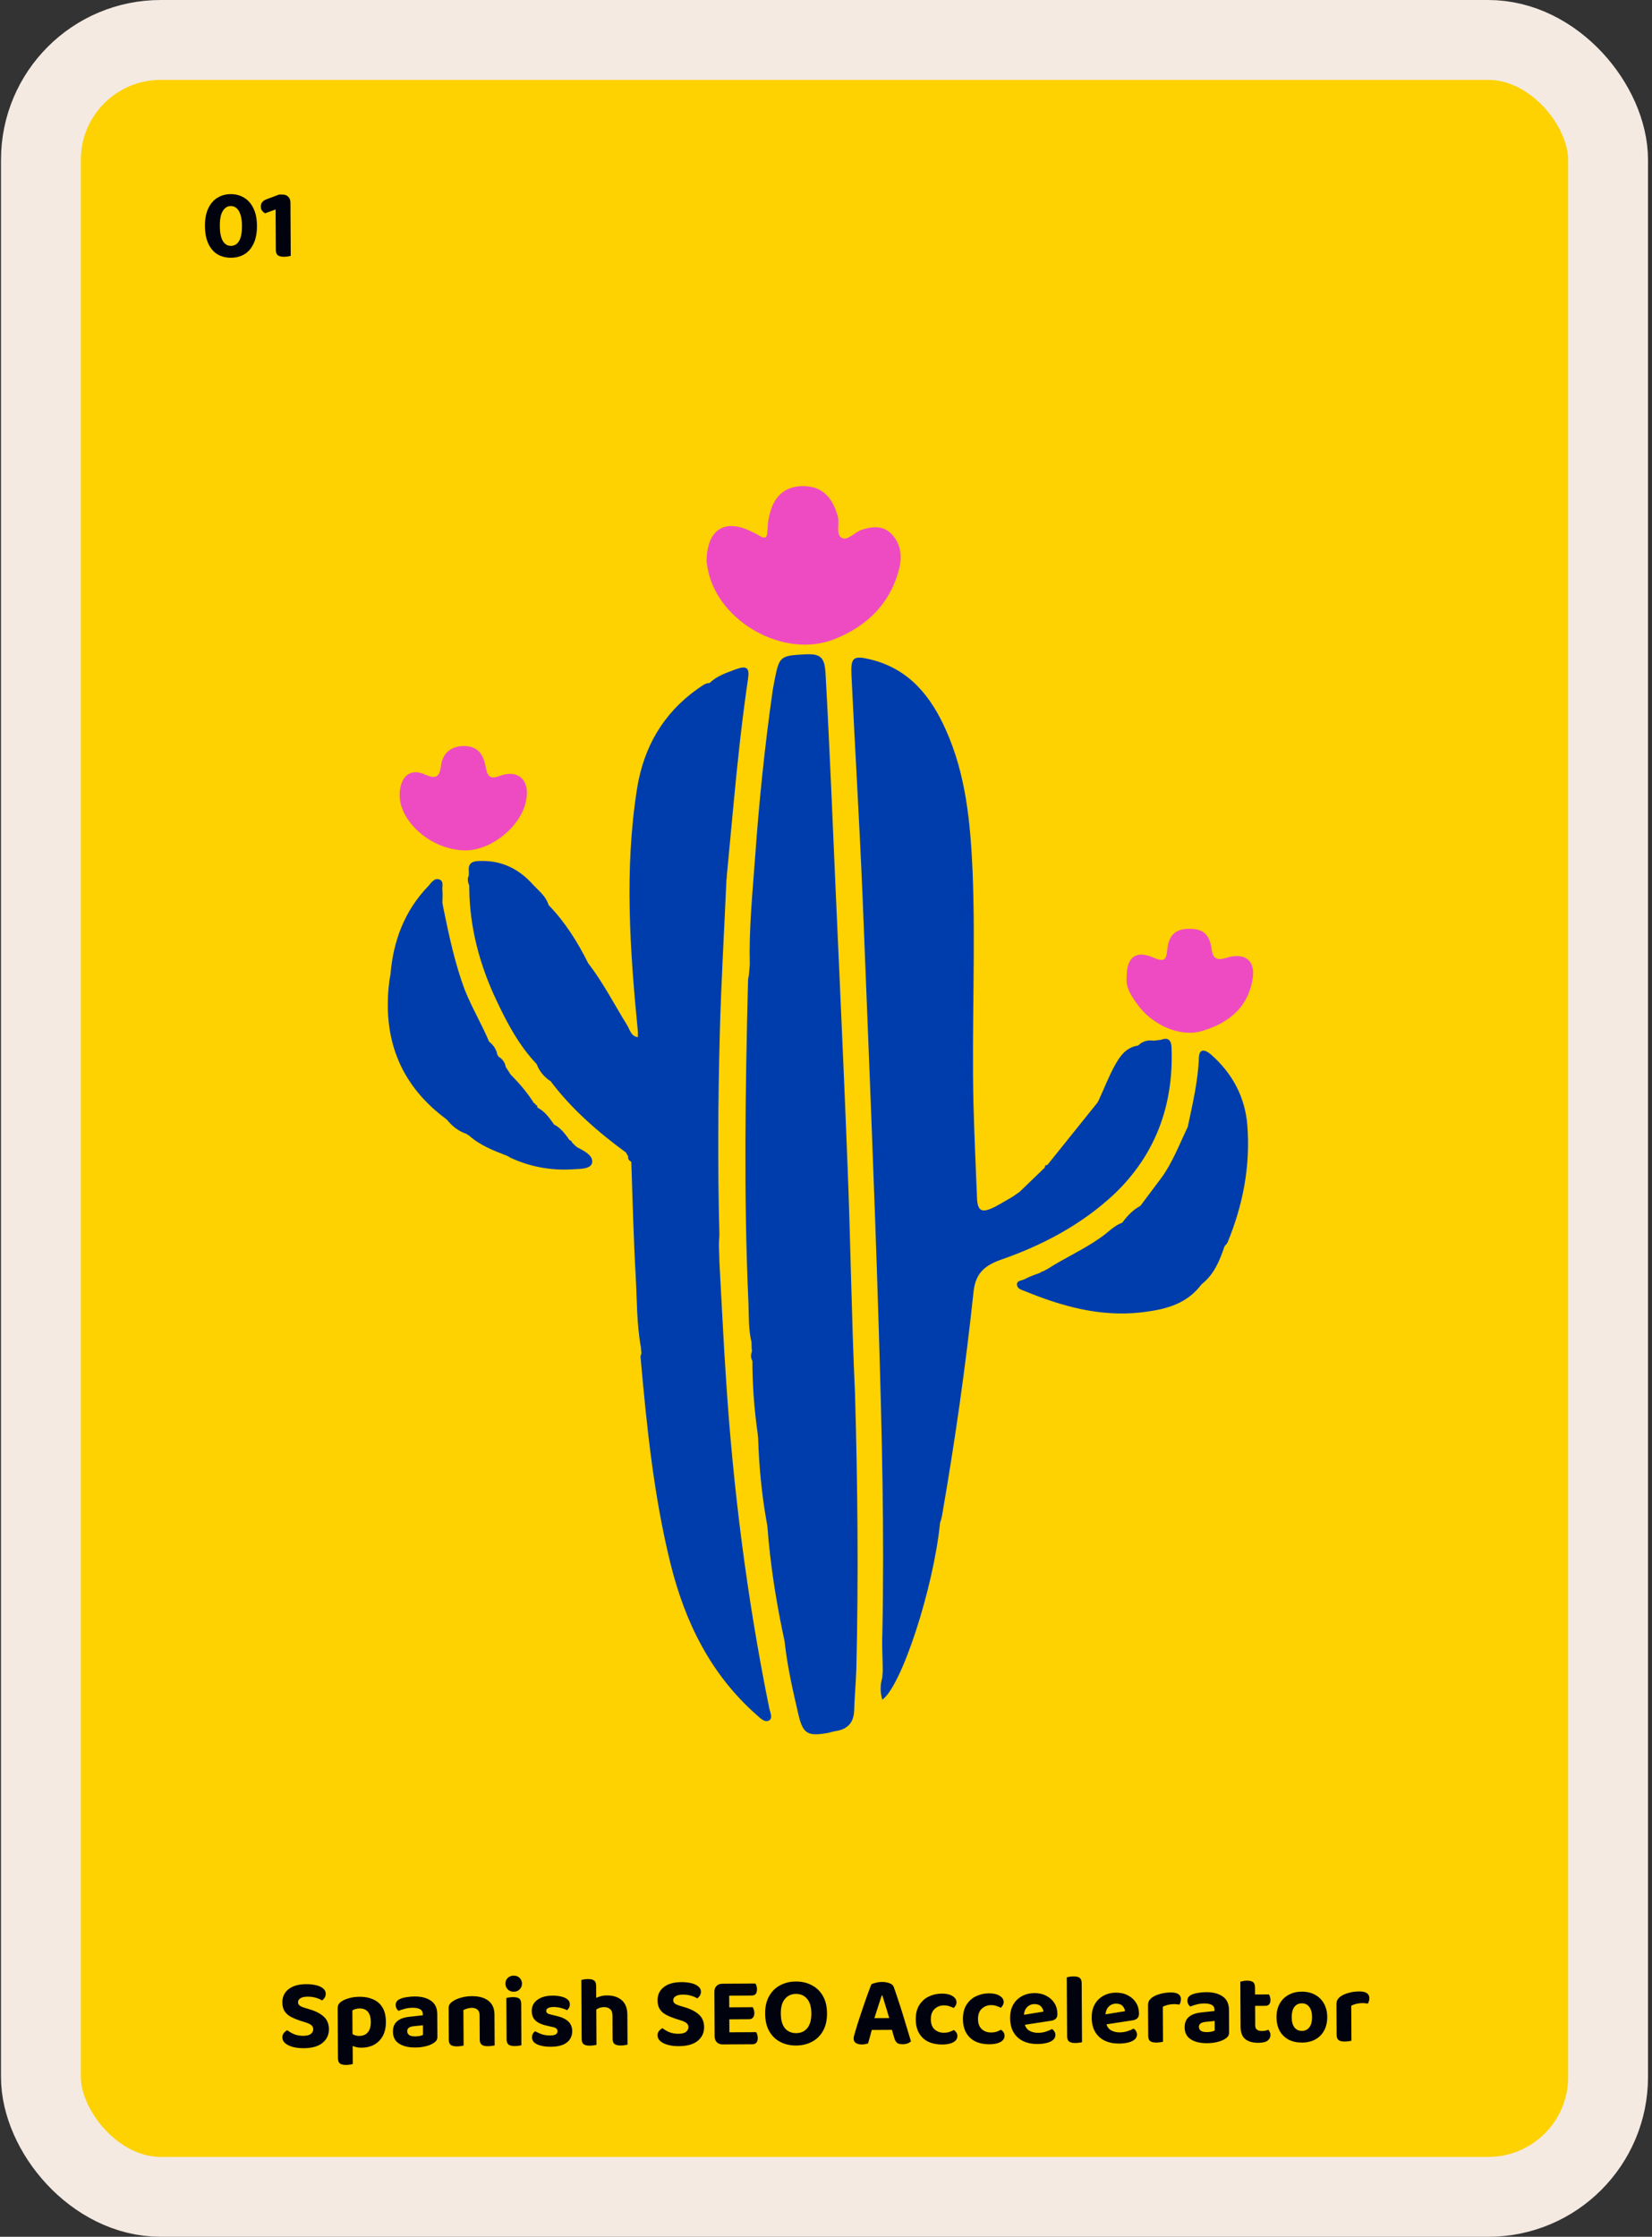 <svg width="331" height="448" viewBox="0 0 331 448" fill="none" xmlns="http://www.w3.org/2000/svg">
<rect x="0" y="0" width="331" height="448" fill="#333333" stroke="none"/>
<rect x="8.199" y="8" width="314" height="432" rx="24" fill="#FED100"/>
<path d="M48.484 45.232C48.479 44.352 48.382 43.619 48.192 43.033C48.002 42.434 47.74 41.989 47.405 41.697C47.07 41.406 46.676 41.261 46.222 41.264C45.782 41.266 45.397 41.422 45.065 41.73C44.733 42.025 44.475 42.467 44.292 43.054C44.122 43.642 44.039 44.376 44.044 45.256C44.051 46.589 44.25 47.588 44.64 48.253C45.031 48.917 45.572 49.248 46.266 49.244C46.986 49.24 47.537 48.904 47.92 48.235C48.303 47.566 48.491 46.565 48.484 45.232ZM46.299 51.624C45.272 51.629 44.364 51.401 43.575 50.938C42.799 50.463 42.188 49.753 41.743 48.808C41.298 47.864 41.072 46.685 41.064 45.272C41.056 43.859 41.277 42.684 41.725 41.748C42.173 40.799 42.782 40.089 43.553 39.618C44.337 39.134 45.229 38.889 46.229 38.884C47.216 38.878 48.104 39.114 48.893 39.589C49.682 40.052 50.306 40.755 50.765 41.699C51.236 42.643 51.476 43.815 51.484 45.215C51.492 46.629 51.271 47.81 50.823 48.759C50.388 49.708 49.779 50.425 48.995 50.909C48.211 51.38 47.312 51.618 46.299 51.624ZM58.237 48.199L55.257 48.215L55.223 41.955L53.107 42.727C52.907 42.608 52.712 42.442 52.525 42.23C52.35 42.017 52.262 41.724 52.26 41.351C52.256 40.644 52.68 40.149 53.532 39.864L55.907 38.971L56.567 38.968C57.06 38.965 57.454 39.109 57.749 39.401C58.044 39.693 58.193 40.085 58.196 40.579L58.237 48.199ZM55.245 45.995L58.225 45.979L58.254 51.239C58.12 51.279 57.934 51.32 57.694 51.362C57.455 51.403 57.195 51.424 56.915 51.426C56.355 51.429 55.941 51.331 55.673 51.133C55.405 50.934 55.27 50.568 55.267 50.035L55.245 45.995Z" fill="#00020D"/>
<path d="M169.815 233.407C168.845 208.261 167.609 183.204 166.551 158.058C166.198 150.294 165.845 142.618 165.404 134.854C165.227 131.589 164.345 130.884 161.257 131.06C156.316 131.325 156.14 131.413 155.169 136.354C155.081 136.971 154.904 137.677 154.816 138.295C153.228 149.412 152.081 160.617 151.287 171.822C150.758 178.969 150.052 186.116 150.228 193.262C150.14 193.968 150.14 194.586 150.052 195.291C149.963 195.733 149.875 196.086 149.875 196.527C149.346 218.055 148.993 239.583 149.963 261.023C150.052 263.67 149.963 266.317 150.581 268.875C150.581 269.493 150.581 270.022 150.669 270.64C150.405 271.346 150.405 271.963 150.758 272.581C150.758 277.434 151.11 282.286 151.816 287.139C151.816 287.492 151.904 287.757 151.904 288.11C152.081 293.668 152.61 299.227 153.581 304.697C153.669 305.05 153.669 305.314 153.757 305.667C154.287 312.99 155.434 320.314 156.934 327.46C157.022 327.901 157.11 328.254 157.198 328.695C157.728 333.725 158.875 338.665 160.022 343.606C160.904 347.224 161.874 347.753 165.58 347.135C166.198 347.047 166.904 346.783 167.521 346.694C169.815 346.341 171.05 345.018 171.139 342.636C171.227 339.812 171.492 336.989 171.58 334.166C172.021 315.814 171.844 297.55 171.315 279.198C170.609 264.023 170.433 248.671 169.815 233.407Z" fill="#003DAC"/>
<path d="M145.458 276.021C144.929 268.257 144.576 260.405 144.135 252.641C144.135 251.494 144.047 250.347 144.047 249.288C144.047 248.582 144.135 247.788 144.135 247.082C143.782 233.671 143.87 220.26 144.223 206.937C144.488 196.703 145.105 186.556 145.547 176.321C145.635 175.704 145.635 174.998 145.723 174.38C146.164 169.969 146.517 165.646 146.958 161.234C147.752 152.764 148.635 144.382 149.87 136C150.223 133.706 149.605 133.265 147.399 134.059C145.547 134.765 143.606 135.383 142.194 136.794C141.223 136.794 140.517 137.5 139.812 137.941C132.841 142.882 128.959 149.676 127.636 157.97C125.077 174.204 126.224 190.438 127.812 206.673C127.812 207.026 127.812 207.379 127.812 207.731C126.401 207.555 126.224 206.232 125.607 205.261C123.048 201.114 120.842 196.791 117.842 192.909C115.725 188.674 113.254 184.703 109.902 181.262C109.902 181.174 109.902 181.086 109.813 180.998C109.284 179.41 107.872 178.351 106.814 177.204C104.078 174.116 100.638 172.351 96.403 172.439C95.167 172.439 93.756 172.528 93.932 174.38C93.932 174.733 93.932 174.998 93.932 175.351C93.579 176.057 93.755 176.674 94.02 177.38C94.02 177.557 94.02 177.733 94.02 177.91C94.108 185.85 96.138 193.35 99.49 200.408C101.608 204.908 103.99 209.408 107.519 213.113C108.049 214.525 108.931 215.584 110.166 216.466H110.255C114.49 222.113 119.783 226.701 125.43 230.848C125.607 231.112 125.695 231.377 125.871 231.642C125.783 232.171 126.048 232.436 126.489 232.7C126.754 240.288 126.93 247.964 127.371 255.552C127.636 260.317 127.548 265.169 128.43 269.934C128.43 270.287 128.518 270.728 128.518 271.081C128.43 271.345 128.342 271.522 128.342 271.786C129.577 285.727 130.989 299.579 134.341 313.166C137.253 324.901 142.37 335.312 151.546 343.429C152.252 344.047 153.223 345.106 154.105 344.576C154.899 344.135 154.281 342.9 154.105 342.018C149.693 320.225 146.87 298.167 145.458 276.021Z" fill="#003DAC"/>
<path d="M234.747 210.202C234.747 208.879 234.482 207.555 232.629 208.261C232.1 208.349 231.659 208.349 231.13 208.437C229.983 208.261 228.924 208.526 228.041 209.408C225.571 209.761 224.336 211.614 223.277 213.555C222.13 215.672 221.248 217.966 220.189 220.26C220.101 220.437 220.013 220.613 219.924 220.79C216.572 224.936 213.219 229.171 209.866 233.318C209.513 233.318 209.337 233.495 209.337 233.848C207.66 235.436 205.984 237.112 204.308 238.7C204.131 238.877 203.866 238.965 203.69 239.141C203.514 239.23 203.337 239.406 203.16 239.494L203.072 239.583C201.837 240.288 200.69 240.994 199.367 241.7C196.72 243.024 195.837 242.671 195.749 239.759C195.485 233.495 195.22 227.319 195.043 221.054C194.69 205.526 195.485 189.909 194.867 174.381C194.426 164.764 193.543 155.235 189.573 146.323C186.573 139.53 182.25 134.059 174.574 132.118C170.957 131.236 170.427 131.589 170.604 135.295C171.31 149.941 172.192 164.499 172.809 179.145C173.956 208.173 175.192 237.2 176.074 266.228C176.692 286.697 177.221 307.167 176.78 327.636C176.692 329.93 176.868 332.312 176.868 334.606C176.868 335.048 176.78 335.577 176.78 336.018C176.339 337.43 176.339 338.93 176.78 340.43C180.662 337.695 187.014 318.107 188.338 305.138V305.049C188.25 303.814 188.25 302.667 188.338 301.432C188.25 302.667 188.25 303.814 188.338 305.049C188.514 304.52 188.691 303.991 188.779 303.373C191.338 288.639 193.455 273.816 195.043 258.905C195.396 255.288 196.984 253.611 200.337 252.376C208.807 249.464 216.66 245.318 223.277 239.141C231.482 231.289 235.1 221.495 234.747 210.202Z" fill="#003DAC"/>
<path d="M249.926 225.466C249.485 219.731 246.926 214.967 242.603 211.173C241.544 210.29 240.309 209.849 240.221 211.79C240.045 216.466 238.986 220.966 238.015 225.554V225.642C236.339 229.083 235.015 232.701 232.721 235.877C231.31 237.73 229.898 239.671 228.486 241.524C230.869 239.847 232.898 237.818 234.398 235.612C232.898 237.818 230.869 239.847 228.486 241.524C226.986 242.318 225.839 243.553 224.869 244.877C223.193 245.494 222.046 246.818 220.634 247.788C217.193 250.259 213.311 251.935 209.781 254.229C209.517 254.317 209.34 254.494 209.076 254.582C208.811 254.67 208.546 254.758 208.37 254.935C207.399 255.288 206.341 255.641 205.37 256.17C204.752 256.523 203.605 256.435 203.782 257.405C203.87 258.199 204.841 258.376 205.458 258.64C212.781 261.64 220.369 263.758 228.486 262.875C232.986 262.346 237.309 261.464 240.397 257.67C240.486 257.493 240.662 257.405 240.75 257.229C243.221 255.288 244.368 252.553 245.338 249.641C245.515 249.376 245.779 249.2 245.956 248.847C249.044 241.347 250.544 233.583 249.926 225.466Z" fill="#003DAC"/>
<path d="M115.637 229.789C115.285 229.524 115.02 229.171 114.667 228.907C114.579 228.642 114.402 228.377 114.138 228.377C113.255 227.142 112.373 225.907 110.961 225.201L110.873 225.025C109.991 223.789 109.108 222.554 107.697 221.848C107.697 221.495 107.52 221.319 107.256 221.231C107.256 221.054 107.167 220.966 106.991 220.966C105.667 218.849 104.079 216.996 102.315 215.231C102.138 214.966 102.05 214.79 101.874 214.525C101.697 214.261 101.521 213.996 101.344 213.731C101.168 212.761 100.638 212.055 99.844 211.614C99.844 211.437 99.756 211.349 99.668 211.349C99.491 210.202 98.874 209.32 97.991 208.614L97.903 208.79L97.991 208.614C96.492 205.085 94.55 201.82 93.139 198.291C91.11 192.909 89.963 187.35 88.816 181.792C88.727 181.439 88.727 181.174 88.639 180.821C88.639 180.027 88.727 179.145 88.639 178.351C88.551 177.557 88.992 176.498 88.022 176.145C87.051 175.792 86.433 176.763 85.816 177.469C81.051 182.41 78.757 188.497 78.228 195.291C78.14 195.556 78.14 195.909 78.052 196.173C77.963 196.703 77.963 197.232 77.875 197.673C76.816 208.702 80.522 217.613 89.521 224.231C90.58 225.554 91.903 226.613 93.58 227.142C93.58 227.319 93.756 227.319 93.845 227.319C96.05 229.348 98.786 230.407 101.521 231.465C101.697 231.554 101.962 231.642 102.138 231.818C106.109 233.671 110.255 234.465 114.667 234.201C116.167 234.112 118.373 234.201 118.637 232.877C118.902 231.465 117.049 230.495 115.637 229.789Z" fill="#003DAC"/>
<path d="M178.362 106.709C176.686 105.209 174.657 105.473 172.716 106.091C171.304 106.532 169.892 108.297 168.745 107.767C167.334 107.061 168.304 104.944 167.863 103.444C166.716 99.297 164.51 97.356 160.805 97.356C157.187 97.444 154.981 99.385 154.099 103.444C153.834 104.503 153.834 105.562 153.746 106.62C153.658 107.679 153.305 107.944 152.334 107.414C151.629 106.973 150.923 106.62 150.129 106.267C145.1 103.973 141.747 106.091 141.57 112.179C141.57 112.443 141.659 113.238 141.835 114.12C143.953 124.619 157.099 131.942 167.069 128.06C173.863 125.413 178.627 120.649 180.303 113.326C180.744 110.855 180.303 108.473 178.362 106.709Z" fill="#EE4BC3"/>
<path d="M100.105 155.412C97.811 156.294 97.635 155.059 97.282 153.471C96.752 150.648 95.429 149.501 93.047 149.412C90.576 149.412 88.724 150.648 88.371 153.295C88.106 155.589 87.4 156.118 85.194 155.147C82.547 153.912 80.606 155.147 80.165 158.059C79.989 159.206 80.077 160.353 80.43 161.5C82.018 166.353 87.577 170.235 93.135 170.323C98.341 170.411 104.429 165.559 105.399 160.353C106.281 156.294 103.811 154 100.105 155.412Z" fill="#EE4BC3"/>
<path d="M245.687 191.851C243.923 192.38 243.04 192.116 242.776 190.175C242.335 187.087 241.099 186.028 238.276 186.028C235.541 186.028 234.129 187.263 233.865 190.351C233.688 192.38 233.07 192.645 231.218 191.851C227.688 190.263 225.747 191.586 225.747 195.645C225.483 197.674 226.63 199.439 227.865 201.115C230.776 205.262 236.423 207.821 240.835 206.497C245.864 204.997 249.834 202.086 250.893 196.527C251.775 192.557 249.569 190.616 245.687 191.851Z" fill="#EE4BC3"/>
<path d="M60.75 407.749C61.47 407.745 61.983 407.615 62.288 407.36C62.606 407.092 62.765 406.778 62.763 406.418C62.761 406.084 62.633 405.818 62.378 405.62C62.137 405.408 61.776 405.23 61.295 405.086L60.234 404.751C59.512 404.515 58.871 404.252 58.309 403.962C57.761 403.671 57.332 403.294 57.023 402.829C56.727 402.364 56.577 401.771 56.574 401.051C56.568 399.944 56.983 399.062 57.819 398.404C58.656 397.746 59.82 397.413 61.314 397.405C62.074 397.401 62.747 397.471 63.335 397.614C63.936 397.758 64.403 397.975 64.739 398.267C65.087 398.545 65.262 398.891 65.264 399.304C65.266 399.611 65.194 399.878 65.049 400.105C64.916 400.319 64.744 400.507 64.531 400.668C64.224 400.456 63.816 400.278 63.309 400.134C62.801 399.977 62.241 399.9 61.627 399.904C60.987 399.907 60.508 400.016 60.189 400.231C59.87 400.433 59.712 400.701 59.713 401.034C59.715 401.301 59.823 401.52 60.037 401.692C60.251 401.851 60.572 401.996 60.999 402.127L62.101 402.461C63.317 402.828 64.253 403.323 64.909 403.946C65.566 404.556 65.897 405.38 65.903 406.42C65.909 407.54 65.481 408.456 64.618 409.168C63.755 409.866 62.503 410.219 60.863 410.228C60.05 410.232 59.323 410.15 58.682 409.98C58.041 409.81 57.526 409.559 57.138 409.228C56.763 408.897 56.574 408.511 56.572 408.071C56.57 407.725 56.668 407.431 56.867 407.19C57.079 406.935 57.311 406.747 57.564 406.626C57.925 406.917 58.373 407.181 58.908 407.419C59.456 407.642 60.07 407.752 60.75 407.749ZM72.463 410.125C71.957 410.128 71.503 410.063 71.102 409.932C70.702 409.814 70.354 409.676 70.06 409.518L70.046 407.018C70.274 407.203 70.548 407.375 70.869 407.533C71.203 407.692 71.577 407.77 71.99 407.767C72.724 407.763 73.289 407.527 73.687 407.058C74.097 406.589 74.3 405.888 74.295 404.955C74.292 404.315 74.196 403.802 74.007 403.416C73.831 403.017 73.576 402.725 73.242 402.541C72.908 402.356 72.514 402.264 72.061 402.267C71.754 402.269 71.474 402.31 71.221 402.391C70.982 402.459 70.775 402.547 70.603 402.655L70.636 408.775L67.696 408.791L67.66 402.251C67.659 401.918 67.724 401.644 67.856 401.43C67.988 401.202 68.194 401.001 68.473 400.826C68.871 400.571 69.377 400.361 69.989 400.198C70.602 400.021 71.288 399.931 72.048 399.927C73.075 399.921 73.982 400.096 74.771 400.452C75.573 400.794 76.196 401.338 76.64 402.082C77.084 402.813 77.309 403.765 77.315 404.938C77.321 406.072 77.113 407.02 76.691 407.782C76.268 408.544 75.691 409.127 74.96 409.531C74.229 409.922 73.397 410.12 72.463 410.125ZM70.652 408.015L70.681 413.395C70.548 413.435 70.362 413.476 70.122 413.518C69.882 413.559 69.622 413.58 69.342 413.582C68.782 413.585 68.368 413.487 68.1 413.289C67.846 413.09 67.717 412.724 67.715 412.191L67.692 408.031L70.652 408.015ZM83.194 407.866C83.5 407.865 83.8 407.837 84.093 407.782C84.4 407.713 84.619 407.639 84.752 407.558L84.742 405.638L83.062 405.807C82.609 405.836 82.25 405.932 81.984 406.093C81.718 406.254 81.586 406.495 81.588 406.815C81.59 407.135 81.718 407.394 81.972 407.593C82.227 407.778 82.634 407.87 83.194 407.866ZM83.03 399.867C84.417 399.86 85.525 400.147 86.355 400.729C87.185 401.298 87.603 402.189 87.609 403.402L87.634 407.942C87.636 408.276 87.551 408.549 87.379 408.764C87.206 408.965 86.987 409.139 86.722 409.287C86.323 409.529 85.824 409.719 85.225 409.855C84.639 410.005 83.966 410.082 83.206 410.086C81.846 410.094 80.758 409.833 79.942 409.304C79.139 408.775 78.734 407.984 78.729 406.931C78.724 406.024 79 405.329 79.557 404.846C80.115 404.35 80.946 404.045 82.052 403.933L84.711 403.638L84.71 403.398C84.707 402.945 84.525 402.619 84.164 402.421C83.816 402.223 83.316 402.126 82.662 402.129C82.156 402.132 81.656 402.195 81.163 402.317C80.684 402.44 80.252 402.582 79.866 402.744C79.705 402.639 79.564 402.479 79.443 402.267C79.335 402.041 79.281 401.808 79.279 401.568C79.276 401.008 79.581 400.599 80.193 400.343C80.579 400.181 81.025 400.065 81.531 399.995C82.05 399.913 82.55 399.87 83.03 399.867ZM99.074 403.46L99.084 405.34L96.104 405.356L96.095 403.576C96.092 403.083 95.943 402.724 95.649 402.499C95.368 402.26 94.993 402.142 94.527 402.145C94.194 402.147 93.887 402.195 93.608 402.29C93.328 402.371 93.075 402.473 92.849 402.594L92.864 405.374L89.904 405.39L89.888 402.27C89.886 401.937 89.951 401.663 90.083 401.449C90.228 401.221 90.434 401.02 90.7 400.846C91.125 400.55 91.67 400.307 92.336 400.117C93.001 399.913 93.734 399.809 94.534 399.805C95.974 399.797 97.089 400.111 97.879 400.747C98.669 401.369 99.068 402.273 99.074 403.46ZM89.899 404.47L92.859 404.454L92.888 409.694C92.755 409.735 92.568 409.769 92.328 409.797C92.089 409.838 91.829 409.86 91.549 409.861C90.989 409.864 90.575 409.766 90.307 409.568C90.053 409.369 89.924 409.01 89.921 408.49L89.899 404.47ZM96.099 404.436L99.079 404.42L99.108 409.66C98.975 409.701 98.788 409.735 98.548 409.763C98.309 409.804 98.049 409.826 97.769 409.827C97.209 409.83 96.795 409.733 96.527 409.534C96.259 409.335 96.124 408.976 96.121 408.456L96.099 404.436ZM101.265 397.308C101.262 396.855 101.413 396.474 101.718 396.166C102.037 395.857 102.436 395.702 102.916 395.699C103.409 395.696 103.81 395.848 104.118 396.153C104.427 396.458 104.582 396.837 104.585 397.29C104.587 397.73 104.436 398.111 104.131 398.432C103.826 398.754 103.427 398.916 102.933 398.919C102.453 398.922 102.052 398.764 101.731 398.446C101.422 398.127 101.267 397.748 101.265 397.308ZM101.483 404.387L104.443 404.371L104.472 409.631C104.352 409.671 104.172 409.706 103.932 409.734C103.692 409.775 103.433 409.796 103.153 409.798C102.579 409.801 102.159 409.703 101.891 409.505C101.636 409.306 101.508 408.947 101.505 408.427L101.483 404.387ZM104.451 405.911L101.491 405.927L101.46 400.187C101.58 400.146 101.76 400.105 102 400.064C102.253 400.023 102.519 400.001 102.799 400C103.373 399.997 103.786 400.094 104.041 400.293C104.295 400.478 104.424 400.844 104.427 401.391L104.451 405.911ZM114.646 406.795C114.651 407.769 114.288 408.537 113.558 409.101C112.828 409.652 111.763 409.931 110.363 409.939C109.269 409.945 108.368 409.79 107.66 409.473C106.952 409.157 106.596 408.686 106.592 408.059C106.591 407.779 106.649 407.539 106.768 407.338C106.887 407.124 107.04 406.957 107.226 406.836C107.6 407.047 108.035 407.245 108.529 407.429C109.037 407.599 109.61 407.683 110.25 407.679C111.224 407.674 111.709 407.391 111.706 406.831C111.704 406.591 111.617 406.405 111.443 406.273C111.269 406.127 110.981 406.022 110.581 405.958L109.74 405.762C108.672 405.541 107.87 405.199 107.334 404.735C106.812 404.258 106.548 403.606 106.544 402.779C106.539 401.846 106.908 401.104 107.652 400.553C108.408 399.989 109.427 399.704 110.707 399.697C111.347 399.693 111.927 399.757 112.448 399.887C112.982 400.004 113.403 400.195 113.711 400.46C114.019 400.712 114.174 401.031 114.176 401.418C114.178 401.685 114.126 401.918 114.02 402.119C113.915 402.319 113.775 402.487 113.603 402.621C113.456 402.529 113.228 402.43 112.921 402.325C112.627 402.22 112.3 402.135 111.94 402.07C111.593 402.005 111.266 401.974 110.959 401.975C110.479 401.978 110.106 402.047 109.84 402.182C109.574 402.303 109.442 402.497 109.444 402.764C109.445 402.937 109.519 403.09 109.666 403.222C109.827 403.342 110.101 403.44 110.488 403.518L111.289 403.714C112.477 403.974 113.332 404.356 113.855 404.86C114.378 405.35 114.641 405.995 114.646 406.795ZM125.707 405.455L122.727 405.471L122.718 403.692C122.714 403.078 122.552 402.646 122.231 402.394C121.923 402.129 121.528 401.998 121.049 402.001C120.622 402.003 120.236 402.085 119.89 402.247C119.557 402.409 119.272 402.59 119.033 402.792L118.94 400.392C119.245 400.217 119.625 400.055 120.077 399.906C120.53 399.743 121.029 399.661 121.576 399.658C122.842 399.651 123.844 399.972 124.581 400.621C125.318 401.257 125.69 402.222 125.697 403.515L125.707 405.455ZM116.521 404.305L119.481 404.289L119.51 409.549C119.376 409.59 119.19 409.624 118.95 409.652C118.71 409.693 118.45 409.715 118.17 409.716C117.61 409.719 117.197 409.622 116.929 409.423C116.674 409.224 116.546 408.865 116.543 408.345L116.521 404.305ZM122.721 404.272L125.701 404.255L125.729 409.515C125.596 409.556 125.41 409.59 125.17 409.618C124.93 409.66 124.67 409.681 124.39 409.683C123.817 409.686 123.396 409.588 123.129 409.389C122.874 409.191 122.746 408.831 122.743 408.311L122.721 404.272ZM119.489 405.829L116.529 405.845L116.479 396.565C116.599 396.525 116.778 396.484 117.018 396.442C117.258 396.401 117.518 396.38 117.798 396.378C118.371 396.375 118.785 396.473 119.039 396.671C119.307 396.87 119.443 397.236 119.445 397.769L119.489 405.829ZM135.925 407.34C136.645 407.336 137.157 407.206 137.463 406.951C137.781 406.683 137.939 406.369 137.937 406.009C137.936 405.675 137.807 405.409 137.553 405.211C137.312 404.999 136.951 404.821 136.47 404.677L135.408 404.343C134.687 404.106 134.046 403.843 133.484 403.553C132.936 403.263 132.507 402.885 132.198 402.42C131.902 401.955 131.752 401.362 131.748 400.642C131.742 399.536 132.157 398.653 132.994 397.996C133.83 397.338 134.995 397.005 136.488 396.997C137.248 396.992 137.922 397.062 138.51 397.206C139.11 397.349 139.578 397.566 139.913 397.858C140.261 398.136 140.437 398.482 140.439 398.895C140.44 399.202 140.369 399.469 140.223 399.696C140.091 399.91 139.919 400.098 139.706 400.259C139.398 400.047 138.991 399.87 138.483 399.726C137.976 399.568 137.415 399.492 136.802 399.495C136.162 399.498 135.683 399.608 135.364 399.823C135.045 400.024 134.886 400.292 134.888 400.625C134.89 400.892 134.997 401.111 135.212 401.284C135.426 401.442 135.747 401.587 136.174 401.718L137.276 402.052C138.491 402.419 139.427 402.914 140.084 403.537C140.741 404.147 141.072 404.972 141.077 406.012C141.084 407.132 140.655 408.047 139.792 408.759C138.93 409.457 137.678 409.81 136.038 409.819C135.225 409.824 134.498 409.741 133.857 409.571C133.216 409.401 132.701 409.151 132.313 408.819C131.937 408.488 131.749 408.102 131.746 407.662C131.744 407.316 131.843 407.022 132.042 406.781C132.253 406.526 132.486 406.338 132.738 406.217C133.1 406.508 133.548 406.773 134.083 407.01C134.631 407.233 135.245 407.343 135.925 407.34ZM143.149 400.96L146.109 400.944L146.154 409.304C146.035 409.331 145.848 409.366 145.595 409.407C145.355 409.449 145.095 409.47 144.815 409.471C144.322 409.474 143.928 409.33 143.633 409.038C143.338 408.746 143.189 408.354 143.186 407.86L143.149 400.96ZM146.135 405.784L143.175 405.8L143.138 398.94C143.135 398.434 143.28 398.04 143.572 397.758C143.863 397.463 144.256 397.314 144.749 397.312C145.029 397.31 145.289 397.329 145.529 397.367C145.783 397.406 145.97 397.438 146.09 397.464L146.135 405.784ZM144.788 404.452L144.775 402.052L150.815 402.019C150.896 402.152 150.97 402.318 151.038 402.518C151.105 402.717 151.14 402.937 151.141 403.177C151.143 403.604 151.045 403.917 150.846 404.119C150.661 404.32 150.408 404.421 150.088 404.423L144.788 404.452ZM144.815 409.471L144.802 407.051L151.502 407.015C151.583 407.135 151.657 407.301 151.725 407.514C151.793 407.727 151.827 407.953 151.828 408.193C151.831 408.62 151.732 408.934 151.534 409.135C151.348 409.336 151.095 409.437 150.775 409.439L144.815 409.471ZM144.762 399.712L144.749 397.312L151.349 397.276C151.443 397.395 151.517 397.555 151.572 397.755C151.639 397.954 151.674 398.174 151.675 398.414C151.678 398.841 151.586 399.161 151.4 399.375C151.215 399.576 150.955 399.678 150.622 399.68L144.762 399.712ZM165.703 403.238C165.711 404.624 165.444 405.799 164.903 406.762C164.374 407.712 163.638 408.436 162.694 408.934C161.764 409.433 160.705 409.685 159.518 409.691C158.332 409.698 157.27 409.457 156.334 408.969C155.398 408.481 154.661 407.765 154.123 406.821C153.584 405.864 153.311 404.692 153.304 403.305C153.296 401.919 153.563 400.75 154.105 399.801C154.646 398.838 155.382 398.114 156.313 397.629C157.243 397.13 158.289 396.878 159.449 396.872C160.622 396.865 161.677 397.106 162.613 397.594C163.562 398.069 164.312 398.785 164.864 399.742C165.416 400.686 165.696 401.851 165.703 403.238ZM162.563 403.255C162.556 401.975 162.271 401.003 161.708 400.339C161.157 399.676 160.409 399.347 159.462 399.352C158.556 399.357 157.824 399.694 157.268 400.364C156.711 401.02 156.436 401.995 156.444 403.288C156.451 404.595 156.729 405.58 157.28 406.244C157.843 406.894 158.592 407.217 159.525 407.211C160.458 407.206 161.196 406.876 161.74 406.219C162.296 405.55 162.571 404.561 162.563 403.255ZM176.792 399.657L176.672 399.658C176.541 400.085 176.383 400.56 176.2 401.081C176.029 401.602 175.852 402.149 175.669 402.724C175.485 403.285 175.308 403.846 175.138 404.406L174.787 406.208C174.709 406.462 174.63 406.729 174.552 407.01C174.487 407.29 174.415 407.564 174.336 407.831C174.258 408.098 174.186 408.352 174.12 408.592C174.055 408.832 173.99 409.059 173.924 409.273C173.778 409.314 173.611 409.355 173.425 409.396C173.238 409.45 173.019 409.478 172.765 409.479C172.205 409.483 171.778 409.385 171.484 409.186C171.189 408.988 171.041 408.695 171.039 408.309C171.038 408.149 171.057 407.982 171.096 407.809C171.149 407.635 171.207 407.435 171.273 407.208C171.39 406.767 171.554 406.213 171.764 405.545C171.987 404.877 172.223 404.156 172.472 403.381C172.734 402.593 172.997 401.818 173.259 401.057C173.535 400.295 173.785 399.594 174.008 398.953C174.245 398.311 174.435 397.81 174.58 397.449C174.766 397.328 175.059 397.22 175.458 397.125C175.871 397.016 176.277 396.96 176.677 396.958C177.251 396.955 177.764 397.039 178.219 397.21C178.673 397.367 178.961 397.626 179.083 397.985C179.34 398.69 179.618 399.509 179.916 400.44C180.228 401.359 180.54 402.324 180.852 403.335C181.164 404.347 181.463 405.332 181.748 406.291C182.047 407.236 182.304 408.088 182.522 408.846C182.376 409.007 182.164 409.142 181.884 409.25C181.605 409.371 181.272 409.433 180.885 409.435C180.338 409.438 179.951 409.34 179.724 409.142C179.496 408.943 179.321 408.644 179.199 408.244L178.546 406.008L178.197 404.31C178.034 403.711 177.864 403.132 177.688 402.573C177.511 402.014 177.349 401.488 177.199 400.995C177.05 400.489 176.914 400.043 176.792 399.657ZM173.449 406.576L174.617 404.209L179.297 404.184L179.709 406.542L173.449 406.576ZM189.109 401.65C188.389 401.654 187.77 401.898 187.252 402.381C186.748 402.85 186.499 403.538 186.504 404.445C186.509 405.338 186.759 406.01 187.255 406.461C187.75 406.911 188.372 407.135 189.118 407.131C189.558 407.128 189.938 407.073 190.257 406.964C190.59 406.843 190.876 406.714 191.115 406.58C191.343 406.738 191.517 406.917 191.638 407.117C191.759 407.303 191.821 407.536 191.822 407.816C191.825 408.309 191.56 408.711 191.029 409.02C190.497 409.33 189.758 409.487 188.811 409.492C187.758 409.498 186.83 409.316 186.028 408.947C185.226 408.565 184.603 407.995 184.159 407.237C183.715 406.48 183.49 405.554 183.484 404.461C183.477 403.301 183.712 402.347 184.188 401.597C184.664 400.835 185.294 400.265 186.079 399.887C186.877 399.496 187.742 399.298 188.676 399.293C189.596 399.288 190.317 399.451 190.838 399.781C191.374 400.111 191.642 400.523 191.645 401.017C191.646 401.257 191.588 401.477 191.469 401.678C191.363 401.865 191.237 402.032 191.091 402.18C190.837 402.048 190.543 401.929 190.21 401.825C189.889 401.706 189.522 401.648 189.109 401.65ZM198.562 401.599C197.842 401.603 197.223 401.846 196.705 402.329C196.201 402.799 195.952 403.487 195.957 404.393C195.962 405.287 196.212 405.959 196.708 406.409C197.203 406.86 197.825 407.083 198.571 407.079C199.011 407.077 199.391 407.021 199.71 406.913C200.043 406.791 200.329 406.663 200.568 406.528C200.796 406.687 200.97 406.866 201.091 407.065C201.212 407.251 201.274 407.484 201.275 407.764C201.278 408.258 201.013 408.659 200.482 408.969C199.95 409.278 199.211 409.436 198.264 409.441C197.211 409.447 196.283 409.265 195.481 408.896C194.679 408.514 194.056 407.944 193.612 407.186C193.168 406.428 192.943 405.503 192.937 404.41C192.93 403.25 193.165 402.295 193.641 401.546C194.117 400.783 194.747 400.213 195.532 399.836C196.33 399.445 197.195 399.246 198.129 399.241C199.049 399.236 199.77 399.399 200.291 399.73C200.827 400.06 201.095 400.472 201.098 400.965C201.099 401.205 201.041 401.426 200.922 401.626C200.816 401.813 200.69 401.981 200.544 402.128C200.29 401.996 199.996 401.878 199.662 401.773C199.342 401.655 198.975 401.597 198.562 401.599ZM204.237 405.708L204.106 403.709L209.062 402.902C209.033 402.529 208.871 402.183 208.576 401.865C208.281 401.546 207.847 401.389 207.274 401.392C206.674 401.395 206.175 401.604 205.777 402.02C205.379 402.422 205.169 402.997 205.146 403.743L205.254 405.123C205.378 405.855 205.694 406.38 206.202 406.698C206.711 407.002 207.312 407.152 208.005 407.148C208.565 407.145 209.091 407.062 209.584 406.899C210.076 406.737 210.475 406.568 210.781 406.393C210.982 406.512 211.142 406.677 211.264 406.89C211.398 407.103 211.466 407.329 211.467 407.569C211.469 407.969 211.311 408.303 210.993 408.572C210.688 408.84 210.255 409.042 209.696 409.179C209.15 409.315 208.524 409.385 207.817 409.389C206.79 409.394 205.863 409.206 205.034 408.824C204.219 408.442 203.575 407.865 203.105 407.094C202.634 406.324 202.395 405.358 202.389 404.198C202.384 403.345 202.514 402.604 202.777 401.976C203.053 401.348 203.417 400.833 203.868 400.43C204.333 400.014 204.851 399.705 205.423 399.502C206.009 399.299 206.615 399.195 207.242 399.192C208.162 399.187 208.963 399.369 209.645 399.739C210.34 400.095 210.883 400.585 211.273 401.21C211.663 401.835 211.86 402.56 211.865 403.387C211.867 403.8 211.755 404.114 211.53 404.329C211.304 404.543 210.992 404.678 210.592 404.734L204.237 405.708ZM213.787 403.776L216.767 403.82L216.795 409.02C216.662 409.061 216.476 409.095 216.236 409.123C215.996 409.164 215.736 409.186 215.456 409.187C214.896 409.19 214.482 409.093 214.214 408.894C213.947 408.696 213.811 408.336 213.809 407.816L213.787 403.776ZM216.775 405.36L213.795 405.316L213.744 396.036C213.878 395.996 214.064 395.955 214.304 395.913C214.544 395.872 214.803 395.851 215.083 395.849C215.657 395.846 216.071 395.944 216.325 396.142C216.593 396.341 216.728 396.707 216.731 397.24L216.775 405.36ZM220.584 405.619L220.454 403.62L225.409 402.813C225.381 402.44 225.219 402.094 224.924 401.776C224.629 401.457 224.194 401.3 223.621 401.303C223.021 401.306 222.522 401.515 222.124 401.931C221.727 402.333 221.516 402.908 221.494 403.654L221.601 405.034C221.725 405.767 222.042 406.291 222.55 406.609C223.058 406.913 223.659 407.063 224.352 407.059C224.912 407.056 225.439 406.973 225.931 406.81C226.424 406.648 226.823 406.479 227.128 406.304C227.329 406.423 227.49 406.589 227.611 406.801C227.746 407.014 227.813 407.24 227.815 407.48C227.817 407.88 227.659 408.214 227.34 408.483C227.035 408.751 226.603 408.953 226.043 409.09C225.498 409.226 224.871 409.296 224.165 409.3C223.138 409.306 222.21 409.117 221.381 408.735C220.566 408.353 219.923 407.776 219.452 407.006C218.981 406.235 218.743 405.269 218.736 404.109C218.732 403.256 218.861 402.515 219.124 401.887C219.401 401.259 219.765 400.744 220.216 400.341C220.68 399.925 221.199 399.616 221.771 399.413C222.356 399.21 222.962 399.106 223.589 399.103C224.509 399.098 225.31 399.28 225.992 399.65C226.687 400.006 227.23 400.497 227.62 401.121C228.01 401.746 228.207 402.471 228.212 403.298C228.214 403.711 228.103 404.025 227.877 404.24C227.652 404.454 227.339 404.589 226.939 404.645L220.584 405.619ZM232.984 401.932L232.998 404.432L230.038 404.448L230.023 401.588C230.021 401.215 230.105 400.901 230.277 400.647C230.463 400.379 230.715 400.144 231.034 399.942C231.472 399.673 231.998 399.464 232.61 399.314C233.236 399.151 233.889 399.067 234.569 399.063C235.929 399.056 236.611 399.505 236.616 400.412C236.617 400.625 236.585 400.826 236.52 401.013C236.467 401.2 236.401 401.36 236.322 401.494C236.189 401.468 236.022 401.449 235.822 401.436C235.635 401.411 235.428 401.399 235.202 401.4C234.802 401.402 234.402 401.451 234.002 401.546C233.603 401.642 233.264 401.77 232.984 401.932ZM230.034 403.688L232.994 403.732L233.023 408.932C232.889 408.973 232.703 409.007 232.463 409.035C232.223 409.076 231.963 409.098 231.683 409.099C231.123 409.102 230.71 409.004 230.442 408.806C230.187 408.607 230.059 408.248 230.056 407.728L230.034 403.688ZM241.824 407.004C242.131 407.002 242.431 406.974 242.724 406.919C243.03 406.851 243.25 406.776 243.383 406.695L243.372 404.775L241.693 404.945C241.24 404.974 240.88 405.069 240.615 405.23C240.349 405.392 240.217 405.633 240.218 405.953C240.22 406.273 240.348 406.532 240.603 406.731C240.857 406.916 241.264 407.007 241.824 407.004ZM241.661 399.005C243.047 398.997 244.156 399.284 244.985 399.867C245.815 400.435 246.233 401.327 246.24 402.54L246.265 407.08C246.267 407.413 246.181 407.687 246.009 407.901C245.837 408.102 245.618 408.277 245.352 408.425C244.953 408.667 244.454 408.856 243.855 408.993C243.269 409.143 242.596 409.22 241.836 409.224C240.476 409.231 239.388 408.971 238.572 408.442C237.769 407.913 237.365 407.122 237.359 406.068C237.354 405.162 237.63 404.467 238.188 403.984C238.745 403.487 239.577 403.183 240.683 403.07L243.341 402.776L243.34 402.536C243.337 402.082 243.156 401.757 242.795 401.559C242.447 401.36 241.946 401.263 241.293 401.267C240.786 401.269 240.287 401.332 239.794 401.455C239.315 401.577 238.882 401.72 238.496 401.882C238.336 401.776 238.195 401.617 238.074 401.404C237.966 401.178 237.911 400.945 237.91 400.705C237.907 400.145 238.211 399.737 238.823 399.48C239.209 399.318 239.655 399.202 240.161 399.133C240.681 399.05 241.181 399.007 241.661 399.005ZM248.55 403.587L251.49 403.571L251.501 405.711C251.503 406.085 251.625 406.357 251.866 406.529C252.107 406.701 252.447 406.786 252.887 406.784C253.087 406.783 253.3 406.762 253.527 406.72C253.767 406.666 253.966 406.605 254.126 406.537C254.233 406.656 254.327 406.803 254.408 406.976C254.503 407.148 254.55 407.348 254.552 407.575C254.554 408.028 254.369 408.402 253.998 408.698C253.626 408.993 253 409.143 252.12 409.148C251 409.154 250.125 408.905 249.496 408.402C248.88 407.899 248.569 407.074 248.563 405.927L248.55 403.587ZM250.42 401.757L250.407 399.477L254.247 399.456C254.315 399.563 254.382 399.716 254.45 399.915C254.518 400.115 254.552 400.335 254.554 400.575C254.556 400.975 254.464 401.268 254.278 401.456C254.106 401.644 253.866 401.738 253.56 401.74L250.42 401.757ZM251.492 404.071L248.553 404.087L248.513 396.907C248.647 396.867 248.833 396.826 249.073 396.784C249.313 396.73 249.566 396.702 249.832 396.7C250.406 396.697 250.82 396.795 251.074 396.993C251.328 397.192 251.457 397.558 251.46 398.091L251.492 404.071ZM265.927 403.973C265.933 405.013 265.725 405.921 265.302 406.696C264.893 407.459 264.31 408.048 263.552 408.466C262.794 408.883 261.902 409.095 260.875 409.1C259.862 409.106 258.968 408.911 258.192 408.515C257.43 408.106 256.833 407.522 256.402 406.765C255.985 405.994 255.773 405.081 255.768 404.028C255.762 402.975 255.97 402.074 256.393 401.325C256.815 400.562 257.406 399.972 258.163 399.555C258.934 399.124 259.82 398.906 260.82 398.901C261.833 398.895 262.721 399.104 263.483 399.526C264.245 399.935 264.842 400.525 265.273 401.296C265.704 402.054 265.922 402.946 265.927 403.973ZM260.833 401.24C260.206 401.244 259.707 401.487 259.336 401.969C258.979 402.451 258.803 403.132 258.808 404.012C258.812 404.905 258.996 405.591 259.359 406.069C259.721 406.533 260.223 406.764 260.863 406.76C261.503 406.757 262.001 406.514 262.359 406.032C262.716 405.55 262.892 404.869 262.888 403.989C262.883 403.123 262.699 402.45 262.337 401.972C261.974 401.481 261.473 401.237 260.833 401.24ZM270.738 401.727L270.751 404.227L267.791 404.243L267.776 401.383C267.774 401.009 267.859 400.696 268.031 400.441C268.216 400.174 268.468 399.939 268.787 399.737C269.226 399.468 269.751 399.259 270.364 399.109C270.989 398.945 271.642 398.862 272.322 398.858C273.682 398.851 274.365 399.3 274.37 400.207C274.371 400.42 274.339 400.62 274.273 400.807C274.221 400.994 274.155 401.155 274.075 401.288C273.942 401.263 273.775 401.243 273.575 401.231C273.388 401.206 273.182 401.193 272.955 401.195C272.555 401.197 272.155 401.246 271.756 401.341C271.356 401.437 271.017 401.565 270.738 401.727ZM267.787 403.483L270.748 403.527L270.776 408.727C270.643 408.767 270.456 408.802 270.216 408.83C269.977 408.871 269.717 408.892 269.437 408.894C268.877 408.897 268.463 408.799 268.195 408.601C267.941 408.402 267.812 408.043 267.809 407.523L267.787 403.483Z" fill="#00020D"/>
<rect x="8.199" y="8" width="314" height="432" rx="24" stroke="#F4EAE2" stroke-width="16" stroke-linejoin="round"/>
</svg>
